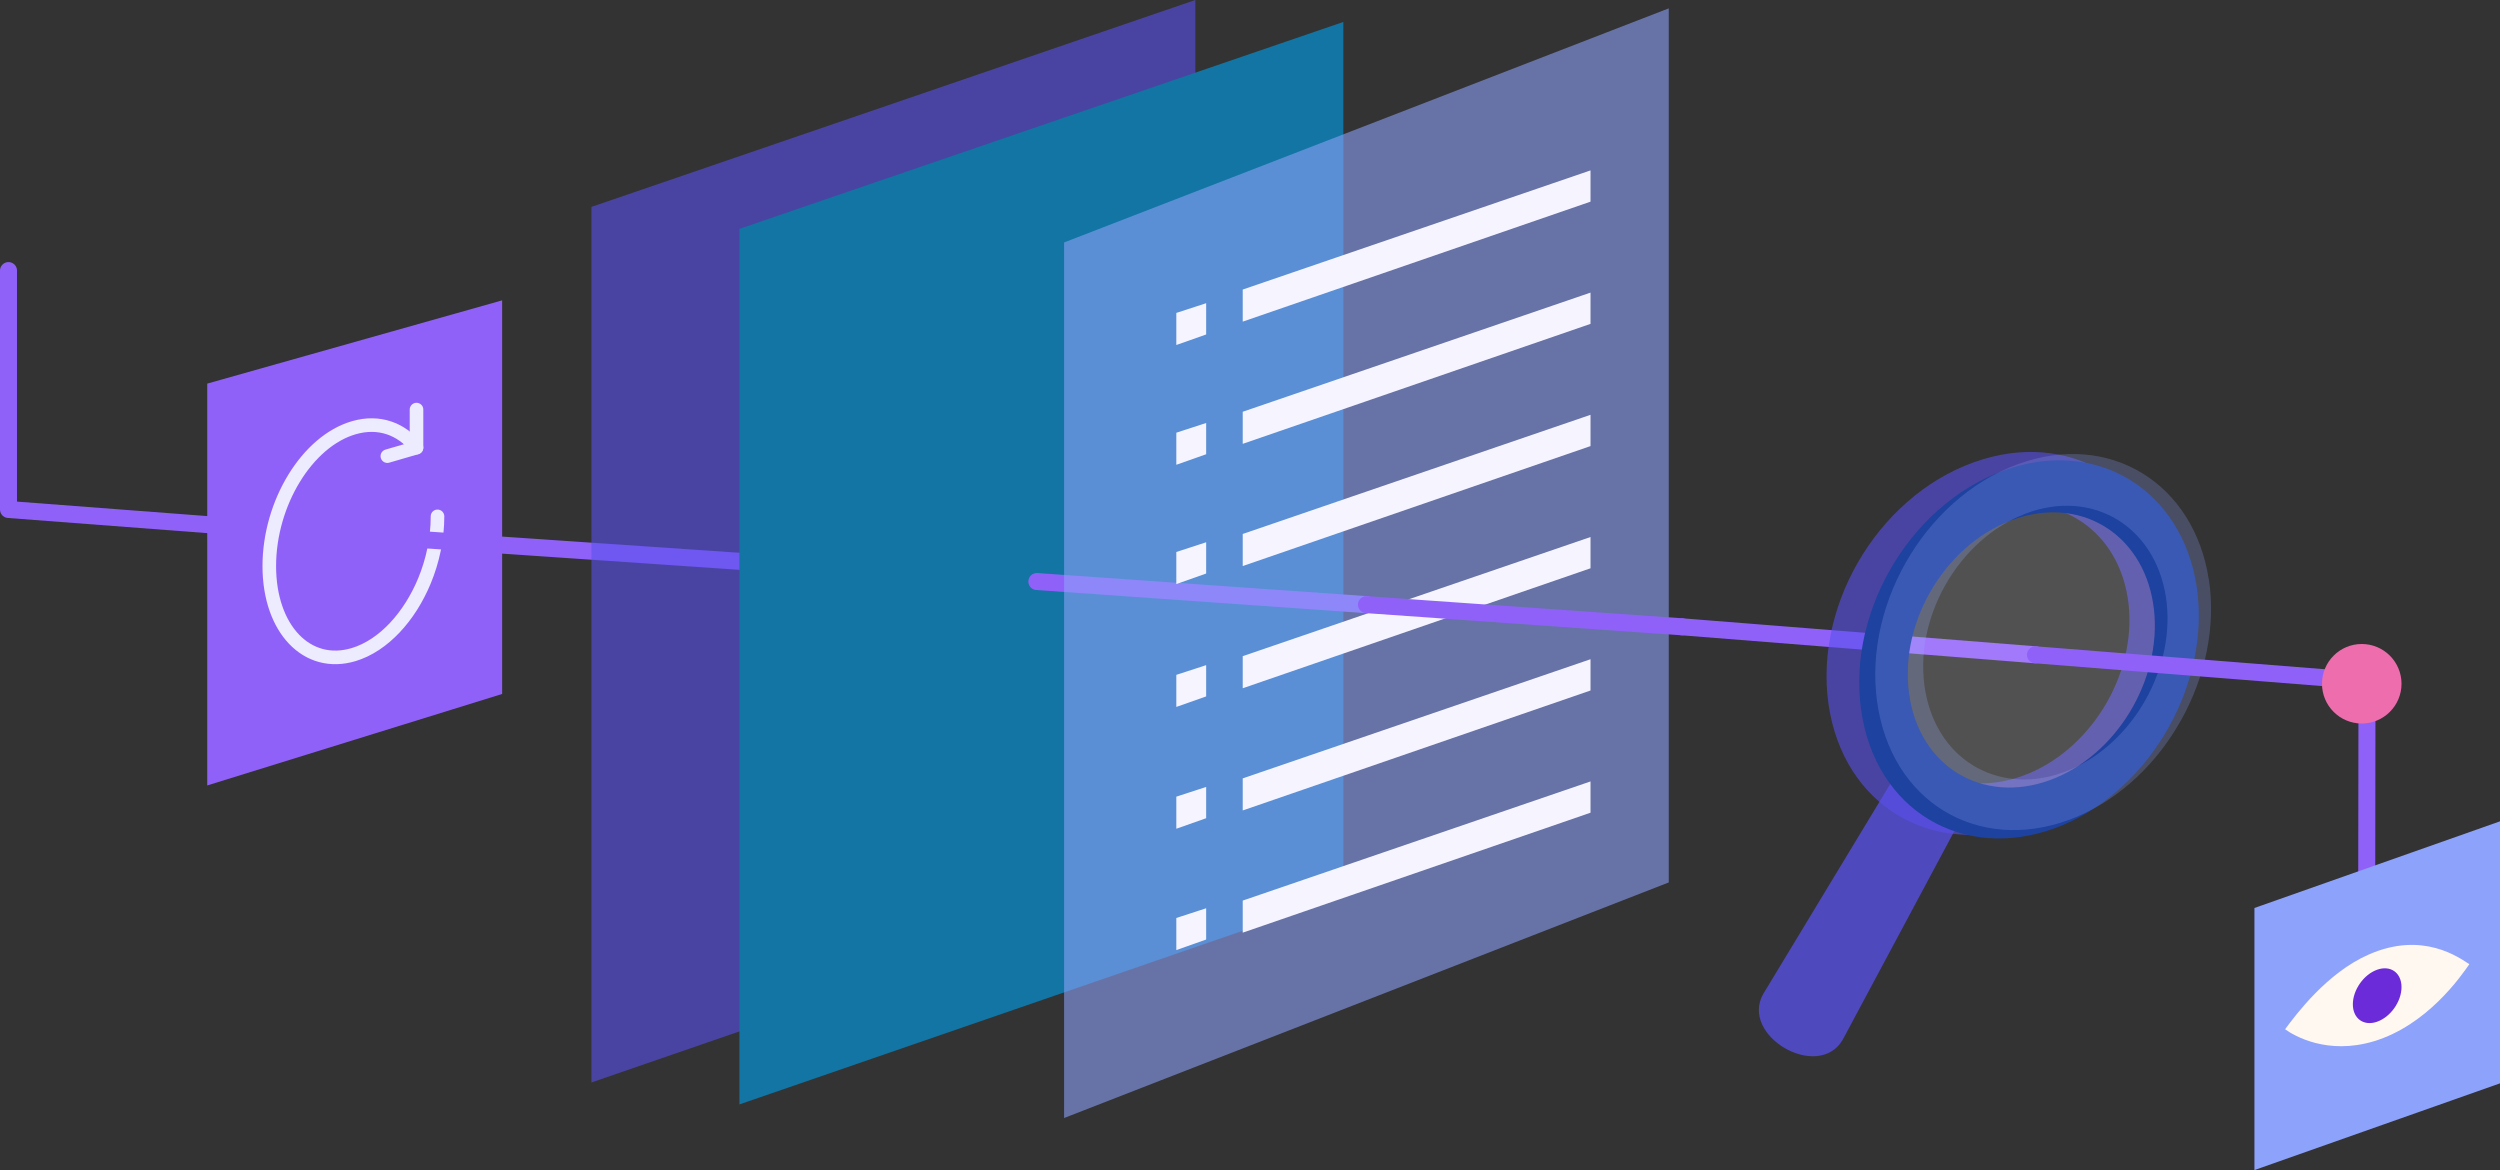 <?xml version="1.0" encoding="UTF-8"?>
<svg id="Layer_2" data-name="Layer 2" xmlns="http://www.w3.org/2000/svg" viewBox="0 0 367.82 172.15">
  <rect x="0" y="0" width="367.82" height="172.15" fill="#333333" stroke="none"/>
  <defs>
    <style>
      .cls-1 {
        fill: #1275a3;
      }

      .cls-2 {
        stroke: #edebfe;
        stroke-width: 2px;
      }

      .cls-2, .cls-3, .cls-4 {
        isolation: isolate;
      }

      .cls-2, .cls-5 {
        fill: none;
        stroke-linecap: round;
        stroke-linejoin: round;
      }

      .cls-3 {
        opacity: .6;
      }

      .cls-3, .cls-6 {
        fill: #5850ec;
      }

      .cls-4 {
        opacity: .25;
      }

      .cls-4, .cls-7, .cls-8 {
        fill: #8da2fb;
      }

      .cls-9 {
        fill: #fff;
        opacity: .15;
      }

      .cls-5 {
        stroke: #9061f9;
        stroke-width: 2.5px;
      }

      .cls-10 {
        fill: #6c2bd9;
      }

      .cls-11 {
        fill: #fff8f1;
      }

      .cls-6 {
        opacity: .75;
      }

      .cls-12 {
        fill: #9061f9;
      }

      .cls-13 {
        fill: #1e429f;
      }

      .cls-8 {
        opacity: .58;
      }

      .cls-14 {
        fill: #f6f5ff;
      }

      .cls-15 {
        fill: #ed6dad;
      }
    </style>
  </defs>
  <g id="Layer_1-2" data-name="Layer 1">
    <g>
      <polyline class="cls-5" points="70.25 80.21 1.25 74.96 1.25 39.81"/>
      <g>
        <polygon class="cls-12" points="73.88 102.1 30.49 115.56 30.49 56.44 73.88 44.19 73.88 102.1"/>
        <g>
          <path class="cls-2" d="M61.28,65.86c-2.25-2.79-5.54-4-9.22-2.93-6.86,1.98-12.44,11.09-12.44,20.36s5.58,15.09,12.44,13.01c4.38-1.33,8.22-5.58,10.4-10.86,1.21-2.94,1.91-6.2,1.91-9.47"/>
          <polyline class="cls-2" points="61.28 60.26 61.28 65.86 56.99 67.11"/>
        </g>
      </g>
      <line class="cls-5" x1="110.35" y1="82.69" x2="52.19" y2="78.72"/>
      <polygon class="cls-3" points="175.87 0 175.87 128.6 87.02 159.26 87.02 30.44 175.87 0"/>
      <polygon class="cls-1" points="197.64 3.23 197.64 131.83 108.79 162.49 108.79 33.67 197.64 3.23"/>
      <line class="cls-5" x1="201.04" y1="88.96" x2="152.55" y2="85.56"/>
      <g>
        <polygon class="cls-8" points="245.52 1.23 245.52 129.83 156.56 164.49 156.56 35.67 245.52 1.23"/>
        <polygon class="cls-14" points="234.01 25.07 234.01 29.67 182.84 47.32 182.84 42.6 234.01 25.07"/>
        <polygon class="cls-14" points="177.46 44.61 177.46 49.21 173.07 50.76 173.07 46.04 177.46 44.61"/>
        <polygon class="cls-14" points="177.46 62.23 177.46 66.83 173.07 68.38 173.07 63.66 177.46 62.23"/>
        <polygon class="cls-14" points="177.46 79.78 177.46 84.38 173.07 85.93 173.07 81.21 177.46 79.78"/>
        <polygon class="cls-14" points="177.46 97.86 177.46 102.46 173.07 104.01 173.07 99.29 177.46 97.86"/>
        <polygon class="cls-14" points="177.46 115.78 177.46 120.38 173.07 121.93 173.07 117.21 177.46 115.78"/>
        <polygon class="cls-14" points="177.46 133.63 177.46 138.23 173.07 139.78 173.07 135.06 177.46 133.63"/>
        <polygon class="cls-14" points="234.01 43.05 234.01 47.65 182.84 65.3 182.84 60.58 234.01 43.05"/>
        <polygon class="cls-14" points="234.01 61.03 234.01 65.63 182.84 83.28 182.84 78.56 234.01 61.03"/>
        <polygon class="cls-14" points="234.01 79.01 234.01 83.61 182.84 101.26 182.84 96.54 234.01 79.01"/>
        <polygon class="cls-14" points="234.01 96.99 234.01 101.59 182.84 119.24 182.84 114.52 234.01 96.99"/>
        <polygon class="cls-14" points="234.01 114.97 234.01 119.57 182.84 137.22 182.84 132.5 234.01 114.97"/>
      </g>
      <line class="cls-5" x1="247.47" y1="92.22" x2="201.04" y2="88.96"/>
      <line class="cls-5" x1="247.47" y1="92.22" x2="299.47" y2="96.34"/>
      <g>
        <path class="cls-6" d="M259.42,146.24l18.74-30.98c3.01,2.43,6.47,4.34,10.14,5.6l-17.21,32.16c-3.63,6.06-15.13-.62-11.67-6.78Z"/>
        <path class="cls-3" d="M319.59,85.32c-2.27-14.42-15.19-22.34-29.19-17.3-14.42,5.18-24.04,21.89-21.15,36.9,2.85,14.73,16.58,21.66,30.37,15.88,13.4-5.62,22.18-21.34,19.96-35.49ZM298.39,113.84c-10.06,4.13-19.96-1.03-21.98-11.71-2.03-10.85,4.9-22.88,15.28-26.72,10.16-3.73,19.64,1.94,21.35,12.47,1.69,10.38-4.8,21.91-14.66,25.97Z"/>
        <path class="cls-13" d="M323.18,86.25c-2.19-14.24-14.8-22.02-28.46-16.99-14.07,5.15-23.47,21.66-20.69,36.46,2.74,14.52,16.11,21.35,29.58,15.62,13.1-5.58,21.71-21.13,19.57-35.1ZM302.42,114.46c-9.83,4.09-19.47-.98-21.41-11.51-1.95-10.69,4.83-22.59,14.96-26.41,9.92-3.71,19.16,1.85,20.82,12.24,1.63,10.25-4.73,21.65-14.36,25.68Z"/>
        <path class="cls-4" d="M324.98,85.29c-2.15-14.18-14.61-21.95-28.12-16.99-13.91,5.09-23.21,21.48-20.48,36.21,2.69,14.46,15.89,21.29,29.22,15.64,12.96-5.5,21.5-20.96,19.39-34.87ZM304.43,113.3c-9.72,4.04-19.24-1.04-21.15-11.53-1.92-10.64,4.8-22.46,14.81-26.23,9.81-3.67,18.94,1.9,20.57,12.25,1.6,10.2-4.7,21.53-14.23,25.51Z"/>
        <path class="cls-9" d="M281.02,102.95c1.93,10.54,11.59,15.6,21.41,11.5,9.62-4.02,15.98-15.42,14.35-25.68-1.65-10.39-10.89-15.95-20.82-12.23-10.13,3.8-16.9,15.71-14.94,26.4Z"/>
      </g>
      <polyline class="cls-5" points="299.47 96.34 348.25 100.21 348.2 137.22"/>
      <circle class="cls-15" cx="347.48" cy="100.6" r="5.85"/>
      <g>
        <polygon class="cls-7" points="367.82 159.39 331.69 172.15 331.69 133.59 367.82 120.84 367.82 159.39"/>
        <g>
          <path class="cls-11" d="M336.2,151.43c1.61-2.16,6.12-8.27,12.3-10.99,8.02-3.53,13.4.53,14.81,1.42-1.2,1.72-6.19,8.99-14.09,11.35-6.79,2.03-11.66-.79-13.02-1.78Z"/>
          <path class="cls-10" d="M346.17,147.76c0,2.11,1.61,3.26,3.58,2.56,1.98-.7,3.58-2.98,3.58-5.09s-1.61-3.26-3.58-2.56c-1.98.7-3.58,2.98-3.58,5.09Z"/>
        </g>
      </g>
    </g>
  </g>
</svg>